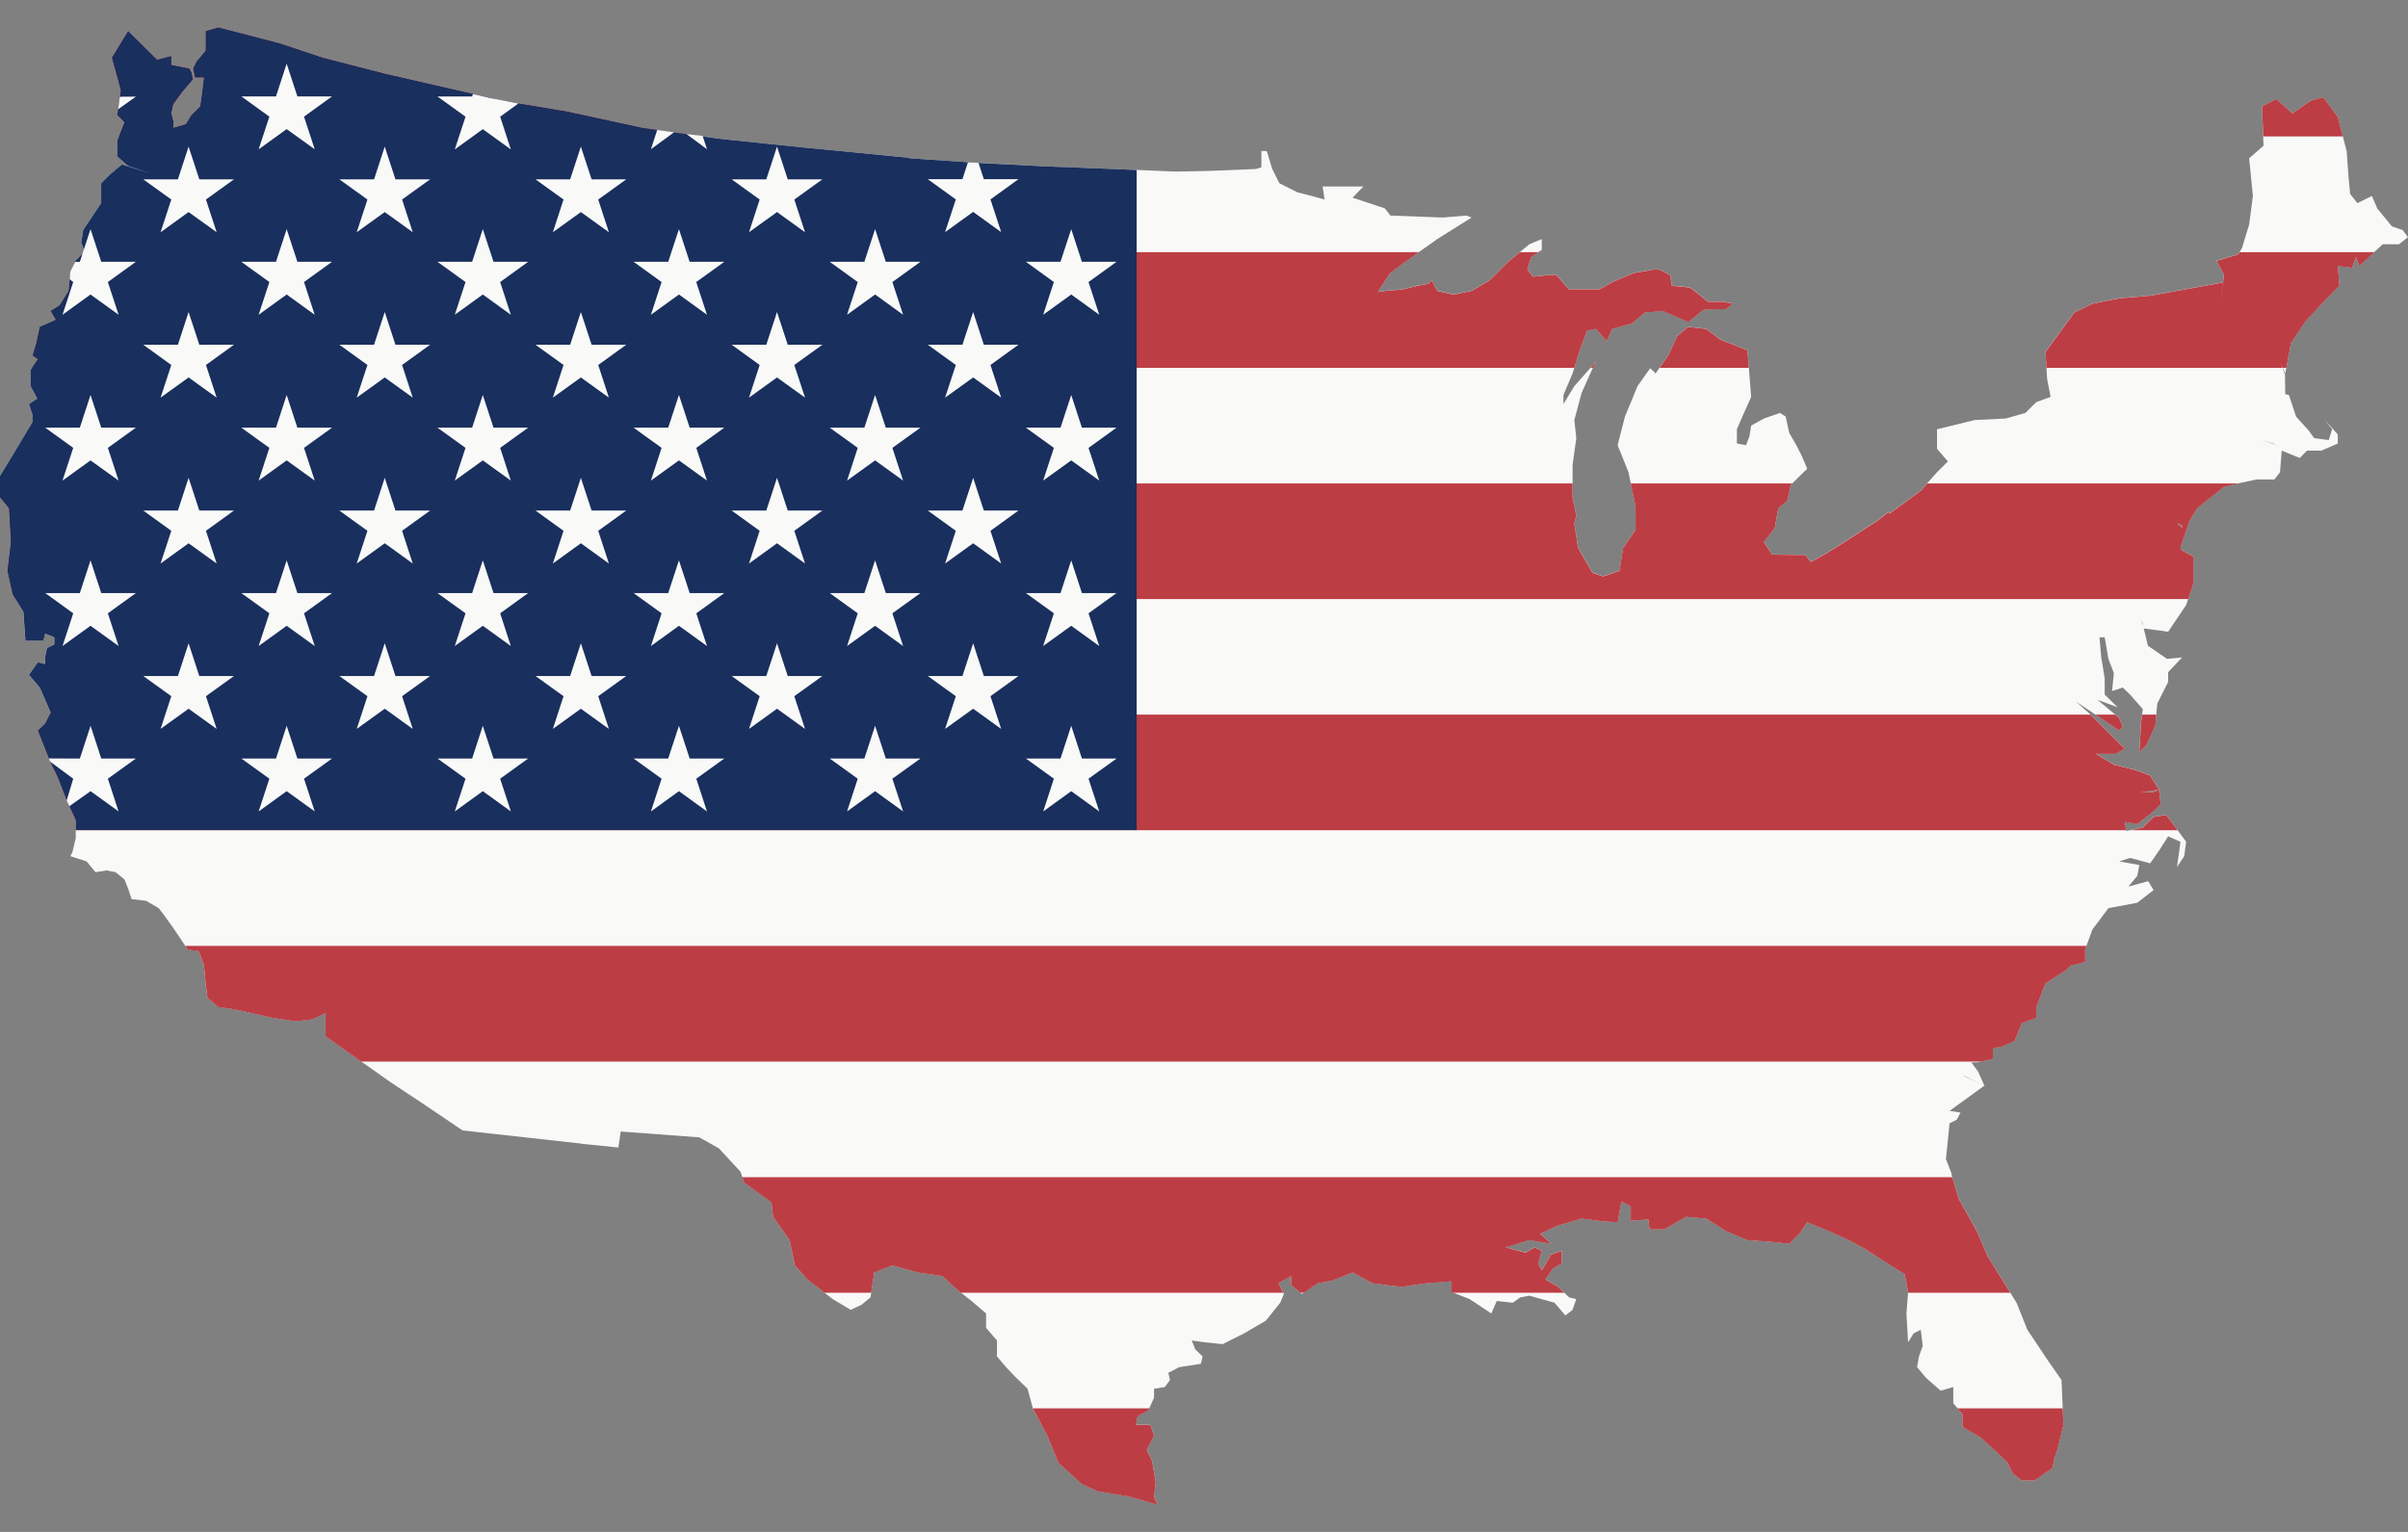 <svg width="44" height="28" viewBox="0 0 44 28" fill="none" xmlns="http://www.w3.org/2000/svg">
<rect x="0" y="0" width="44" height="28" fill="#808080" stroke="none"/>
<g clip-path="url(#clip0_13511_190374)">
<path d="M32.232 9.902L32.431 9.647L32.495 9.288L32.656 9.154L32.725 8.859L33.022 8.567L32.923 8.334L32.823 8.137L32.692 7.909L32.629 7.614L32.526 7.547L32.232 7.649L31.998 7.779L31.967 7.975L31.903 8.137L31.737 8.106V7.846L31.867 7.547L31.998 7.255L31.967 6.861L31.931 6.404L31.771 6.336L31.438 6.206L31.177 6.01L30.847 5.974L30.649 6.139L30.482 6.498L30.252 6.825L30.153 6.73L29.922 7.057L29.692 7.614L29.558 8.137L29.756 8.63L29.886 9.253V9.682L29.658 10.017L29.593 10.431L29.295 10.533L29.097 10.466L28.835 10.009L28.767 9.564L28.803 9.419L28.735 9.091V8.499L28.803 8.008L28.767 7.677L28.898 7.187L29.029 6.892L29.164 6.597L29.029 6.762L28.767 7.057L28.568 7.385V7.219L28.735 6.825L28.867 6.404L29.001 6.041L29.164 6.01L29.359 6.233L29.462 6.01L29.823 5.907L30.058 5.71L30.386 5.682L30.852 5.883L31.129 5.658L31.538 5.646L31.668 5.548L31.47 5.513H31.208L31.01 5.351L30.879 5.252L30.549 5.221L30.518 5.024L30.319 4.926H30.216L29.859 4.988L29.692 5.056L29.462 5.155L29.228 5.288H29.001H28.672L28.438 5.024H28.307L28.01 5.056L27.91 4.926L27.977 4.697L28.172 4.566V4.37L27.946 4.464L27.549 4.791L27.219 5.122L26.89 5.315L26.561 5.382L26.262 5.315L26.164 5.122L26.101 5.186L25.901 5.221L25.637 5.288L25.307 5.315L25.176 5.336L25.406 4.988L25.668 4.791L26.262 4.37L26.89 3.976L26.791 3.94L26.362 3.976L25.406 3.94L25.307 3.81L25.009 3.711L24.715 3.613L24.913 3.408H24.168L24.203 3.648L23.968 3.582L23.707 3.515L23.377 3.349L23.247 3.089L23.147 2.761H23.049V3.058L22.949 3.089L22.092 3.124L21.485 3.136L20.346 3.089L19.099 3.041L17.833 2.974L16.613 2.892L16.614 2.884L14.674 2.695L13.126 2.534L11.741 2.336L10.355 2.036L9.201 1.843L7.058 1.351L5.902 1.055L5.113 0.792L3.989 0.5L3.759 0.567V0.925L3.592 1.123L3.529 1.253L3.565 1.418H3.728L3.695 1.682L3.659 1.942L3.498 2.104L3.398 2.269L3.168 2.336V2.206L3.132 2.072L3.168 1.906L3.331 1.682L3.529 1.449L3.498 1.316L3.462 1.253L3.132 1.186V1.024L2.87 1.091L2.343 0.567L2.044 1.055L2.207 1.647L2.144 2.104L2.274 2.234L2.144 2.565V2.86L2.343 3.034L2.755 3.172L2.228 3.006L2.013 3.187L1.85 3.349V3.711L1.52 4.204L1.485 4.433L1.549 4.595L1.386 4.764L1.286 4.961L1.255 5.315L1.088 5.58L0.925 5.682L1.02 5.844L0.726 5.974L0.664 6.269L0.596 6.498L0.692 6.564L0.56 6.762V7.057L0.683 7.29L0.671 7.29L0.528 7.385L0.596 7.581V7.712L0.164 8.433L-0.001 8.697V9.092L0.162 9.288L0.197 9.907L0.134 10.431L0.23 10.861L0.427 11.188L0.463 11.712H0.793L0.824 11.583L0.991 11.649V11.779L0.857 11.846L0.824 12.008V12.137L0.69 12.107L0.527 12.335L0.725 12.567L0.924 13.025L0.824 13.222L0.69 13.352L0.924 13.943L1.055 14.207L1.218 14.629L1.384 14.992V15.323L1.321 15.582L1.285 15.649L1.582 15.744L1.745 15.941L1.944 15.91L2.111 15.941L2.273 16.072L2.341 16.241L2.405 16.434L2.67 16.465L2.9 16.599L3 16.729L3.166 16.962L3.297 17.155L3.428 17.352L3.627 17.384L3.658 17.451L3.726 17.647L3.757 17.974L3.79 18.235L3.988 18.404L4.187 18.432L4.385 18.468L4.976 18.601L5.409 18.664L5.703 18.629L5.948 18.515V18.94L7.136 19.78L7.73 20.174L8.453 20.662L10.628 20.903L10.632 20.907L11.299 20.974L11.342 20.682L12.775 20.788V20.787L13.136 20.989L13.533 21.419L13.597 21.616L14.097 21.975L14.124 22.239L14.427 22.665L14.521 23.126L14.755 23.385L15.216 23.745L15.545 23.941L15.744 23.847L15.906 23.713L15.975 23.256L16.303 23.126L16.764 23.256L17.224 23.322L17.458 23.547L17.752 23.779L18.018 24.008V24.269L18.217 24.501V24.793L18.384 24.989L18.546 25.16L18.776 25.383L18.875 25.747L19.137 26.239L19.336 26.731L19.769 27.125L20.063 27.256L20.626 27.35L21.149 27.5L21.087 27.35L21.118 27.091L21.051 26.697L20.955 26.499L21.087 26.239L21.018 26.042H20.757L20.788 25.881L20.982 25.777L21.087 25.549V25.383L21.285 25.352L21.379 25.223L21.348 25.093L21.546 24.989L21.943 24.927L21.975 24.793L21.84 24.663L21.776 24.501L22.006 24.533L22.34 24.568L22.733 24.371L23.13 24.139L23.393 23.811L23.46 23.65L23.36 23.453L23.591 23.322V23.484L23.788 23.65L24.082 23.453L24.348 23.402L24.714 23.256L25.075 23.453L25.599 23.52L26.063 23.453L26.524 23.417V23.614L26.854 23.745L27.25 24.008L27.349 23.779L27.643 23.811L27.778 23.713L27.945 23.682L28.405 23.811L28.603 24.044L28.734 23.941L28.802 23.745L28.67 23.713L28.472 23.52L28.239 23.385L28.369 23.189L28.536 23.09V22.861L28.342 22.928L28.17 23.22L28.107 23.09L28.17 22.861L28.04 22.798L27.878 22.893L27.512 22.798L27.945 22.665L28.342 22.732L28.143 22.546L28.452 22.404L28.901 22.271L29.294 22.322L29.56 22.337L29.627 21.959L29.797 22.049V22.31L30.12 22.286L30.139 22.467H30.413L30.81 22.239L31.175 22.271L31.536 22.499L31.93 22.665L32.362 22.696L32.691 22.732L32.89 22.535L33.021 22.337L33.418 22.499L33.779 22.665L34.076 22.826L34.438 23.059L34.803 23.288L34.866 23.614L34.835 24.008L34.866 24.533L34.966 24.371L35.097 24.305L35.133 24.6L35.064 24.793L35.029 24.989L35.196 25.187L35.461 25.419L35.691 25.352V25.648L35.858 25.845V26.078L36.188 26.27L36.482 26.535L36.681 26.731L36.779 26.929L36.942 27.059H37.176L37.506 26.826L37.537 26.665L37.6 26.468L37.704 26.042L37.669 25.223L37.439 24.895L37.045 24.305L36.847 23.811L36.319 22.96L36.121 22.499L35.791 21.907L35.653 21.449L35.66 21.45L35.557 21.187L35.624 20.532L35.755 20.465L35.823 20.336L35.624 20.304L36.255 19.846L36.263 19.851L36.145 19.587L36.021 19.418H36.121L36.414 19.35V19.153L36.581 19.126L36.812 19.024L36.942 18.696L37.208 18.601V18.404L37.375 17.974L37.73 17.742L37.736 17.746L37.836 17.647L38.101 17.58V17.352L38.233 16.99L38.526 16.599L39.054 16.5L39.351 16.268L39.252 16.106L38.891 16.205L39.054 16.009L39.09 15.811L38.724 15.744L38.923 15.681L39.288 15.78L39.451 15.547L39.617 15.287L39.843 15.386L39.779 15.847L39.911 15.649L39.946 15.386L39.582 14.893L39.351 14.929L39.154 15.125L38.855 15.188L38.824 15.023L39.054 15.058L39.351 14.826L39.482 14.695L39.451 14.432L39.315 14.483H39.121L39.451 14.432L39.288 14.171L39.022 14.072L38.625 13.975L38.296 13.777H38.657L38.824 13.683L38.625 13.485L38.233 13.091L37.939 12.828L38.724 13.352L38.788 13.289L38.724 13.123L38.327 12.792L38.693 12.926L38.458 12.697V12.402L38.394 12.008L38.363 11.649H38.458L38.526 12.043L38.625 12.303L38.593 12.63L38.788 12.567L38.923 12.697L39.154 12.961L39.121 13.222L39.09 13.746L39.221 13.616L39.384 13.253L39.419 12.859L39.617 12.465V12.287L39.872 12.016L39.597 12.043L39.248 11.803L39.171 11.486L39.617 11.547L39.946 11.059L40.078 10.665V10.172L39.843 10.042L39.848 9.982L40.01 9.513L40.145 9.288L40.637 8.894L40.935 8.827L41.229 8.764H41.558L41.661 8.631L41.693 8.237L41.558 8.122L41.36 8.054L41.264 8.023L41.546 8.11L41.693 8.237L42.022 8.37L42.154 8.237H42.415L42.717 8.107V7.941L42.482 7.677L42.614 7.846L42.551 8.044L42.285 8.008L42.188 7.873L41.955 7.614L41.824 7.22L41.757 7.204L41.752 6.845L41.668 6.629L41.757 6.826L41.86 6.27L42.121 5.875L42.518 5.45L42.745 5.222L42.717 4.858L42.979 4.894L43.046 4.698L43.109 4.858L43.539 4.464H43.836L43.999 4.335L43.903 4.205L43.706 4.138L43.439 3.811L43.34 3.582L43.075 3.712L42.943 3.546L42.912 3.219L42.879 2.762L42.717 2.14L42.451 1.777L42.217 1.844L41.888 2.072L41.594 1.813L41.332 1.942L41.36 2.664L41.097 2.893L41.166 3.582L41.097 4.106L40.967 4.532L40.899 4.647L40.502 4.764L40.637 5.024L40.57 5.565L40.618 5.162L39.288 5.403L38.724 5.45L38.233 5.548L37.903 5.71L37.375 6.431L37.406 6.928L37.47 7.255L37.208 7.349L37.009 7.547L36.648 7.65L36.085 7.677L35.394 7.846V8.204L35.593 8.433L35.394 8.631L35.133 8.926V8.942L34.521 9.388L34.517 9.351L34.306 9.513L33.644 9.943L33.382 10.105L33.088 10.27L32.985 10.139H32.787L32.378 10.135L32.232 9.902ZM39.781 9.56L39.876 9.601L39.873 9.64L39.781 9.56ZM39.122 11.331L39.155 11.4V11.427L39.122 11.331ZM35.895 19.665L36.232 19.834L35.885 19.667L35.895 19.665Z" fill="#F9F9F8"/>
<path d="M13.563 21.516L13.597 21.618L14.097 21.978L14.125 22.241L14.427 22.667L14.522 23.128L14.755 23.387L15.064 23.628H15.92L15.975 23.258L16.304 23.128L16.764 23.258L17.224 23.324L17.458 23.549L17.558 23.628H23.448L23.361 23.455L23.591 23.324V23.486L23.76 23.628H23.825L24.083 23.455L24.349 23.404L24.715 23.258L25.076 23.455L25.6 23.522L26.064 23.455L26.524 23.42V23.616L26.554 23.628H28.582L28.473 23.522L28.239 23.387L28.37 23.191L28.536 23.092V22.863L28.342 22.93L28.171 23.222L28.107 23.092L28.171 22.863L28.04 22.8L27.878 22.896L27.512 22.8L27.945 22.667L28.342 22.734L28.143 22.548L28.452 22.406L28.901 22.273L29.294 22.324L29.56 22.34L29.628 21.961L29.798 22.052V22.312L30.12 22.288L30.14 22.469H30.413L30.81 22.241L31.176 22.273L31.537 22.502L31.93 22.667L32.363 22.698L32.691 22.734L32.891 22.537L33.021 22.34L33.418 22.502L33.779 22.667L34.077 22.828L34.439 23.061L34.803 23.29L34.867 23.616L34.866 23.628H36.733L36.319 22.962L36.121 22.502L35.791 21.91L35.673 21.516L13.563 21.516Z" fill="#BD3D44"/>
<path d="M3.385 17.289L3.428 17.355L3.627 17.387L3.659 17.453L3.727 17.65L3.758 17.977L3.791 18.238L3.988 18.407L4.187 18.435L4.385 18.47L4.977 18.604L5.409 18.667L5.703 18.632L5.949 18.518V18.943L6.599 19.403H36.198L36.415 19.353V19.156L36.582 19.129L36.812 19.026L36.943 18.699L37.209 18.604V18.407L37.375 17.977L37.73 17.745L37.736 17.749L37.836 17.65L38.101 17.583V17.355L38.125 17.289H3.385H3.385Z" fill="#BD3D44"/>
<path d="M0.907 13.062L0.825 13.225L0.691 13.354L0.925 13.945L1.055 14.209L1.218 14.631L1.385 14.994V15.175H38.853L38.824 15.025L39.054 15.061L39.352 14.828L39.482 14.697L39.451 14.434L39.316 14.485H39.121L39.451 14.434L39.288 14.174L39.022 14.075L38.625 13.977L38.297 13.779H38.657L38.824 13.685L38.625 13.488L38.233 13.094L38.198 13.062H0.906L0.907 13.062ZM38.287 13.062L38.725 13.354L38.788 13.291L38.725 13.126L38.649 13.062L38.287 13.062ZM39.142 13.062L39.122 13.225L39.091 13.748L39.221 13.619L39.385 13.255L39.401 13.062L39.142 13.062ZM39.582 14.895L39.352 14.931L39.154 15.127L38.929 15.175H39.79L39.582 14.895Z" fill="#BD3D44"/>
<path d="M6.71297e-05 8.836V9.094L0.163 9.291L0.198 9.91L0.134 10.434L0.23 10.864L0.282 10.95H39.984L40.079 10.667V10.174L39.844 10.044L39.849 9.985L40.01 9.516L40.146 9.291L40.638 8.897L40.91 8.836H35.216L35.133 8.929V8.944L34.522 9.391L34.518 9.354L34.307 9.516L33.645 9.946L33.383 10.108L33.089 10.273L32.986 10.142H32.788L32.379 10.137L32.231 9.905L32.43 9.65L32.494 9.291L32.656 9.157L32.724 8.862L32.751 8.836H29.797L29.886 9.256V9.685L29.657 10.02L29.592 10.434L29.294 10.536L29.097 10.47L28.834 10.012L28.767 9.567L28.803 9.422L28.735 9.094V8.836H-0L6.71297e-05 8.836ZM39.781 9.564L39.875 9.604L39.873 9.644L39.781 9.564Z" fill="#BD3D44"/>
<path d="M1.536 4.609L1.385 4.767L1.286 4.963L1.254 5.318L1.088 5.582L0.925 5.685L1.019 5.847L0.726 5.976L0.663 6.272L0.595 6.5L0.691 6.567L0.586 6.723H28.767L28.866 6.406L29 6.043L29.164 6.012L29.358 6.236L29.461 6.012L29.822 5.91L30.057 5.712L30.386 5.685L30.851 5.886L31.128 5.661L31.537 5.649L31.668 5.55L31.47 5.516H31.207L31.009 5.354L30.878 5.255L30.549 5.224L30.517 5.026L30.318 4.928H30.215L29.858 4.99L29.691 5.058L29.461 5.157L29.227 5.29H29H28.671L28.437 5.026H28.306L28.009 5.058L27.909 4.928L27.976 4.7L28.111 4.609H27.773L27.548 4.794L27.218 5.125L26.889 5.318L26.56 5.385L26.262 5.318L26.163 5.125L26.1 5.188L25.901 5.224L25.636 5.29L25.306 5.318L25.175 5.338L25.405 4.99L25.667 4.794L25.927 4.609H1.536H1.536ZM40.923 4.609L40.9 4.649L40.504 4.767L40.638 5.026L40.571 5.567L40.619 5.164L39.289 5.405L38.725 5.452L38.233 5.55L37.904 5.712L37.376 6.434L37.394 6.723H41.705L41.669 6.631L41.711 6.723H41.777L41.861 6.272L42.122 5.878L42.519 5.452L42.746 5.224L42.718 4.861L42.98 4.896L43.047 4.7L43.111 4.861L43.384 4.609L40.923 4.609ZM30.846 5.976L30.648 6.142L30.482 6.5L30.325 6.723H31.956L31.93 6.406L31.771 6.338L31.438 6.209L31.176 6.012L30.846 5.976ZM29.164 6.599L29.062 6.723H29.108L29.164 6.599Z" fill="#BD3D44"/>
<path d="M3.989 0.5L3.758 0.567V0.925L3.592 1.123L3.528 1.253L3.564 1.418H3.727L3.695 1.682L3.659 1.942L3.497 2.104L3.397 2.269L3.167 2.336V2.206L3.131 2.072L3.167 1.906L3.33 1.682L3.528 1.449L3.497 1.316L3.461 1.253L3.131 1.186V1.024L2.87 1.091L2.342 0.567L2.043 1.055L2.207 1.647L2.143 2.104L2.274 2.234L2.172 2.493H12.841L11.74 2.336L10.355 2.036L9.2 1.843L7.057 1.351L5.901 1.055L5.112 0.792L3.989 0.5L3.989 0.5ZM42.452 1.776L42.218 1.843L41.888 2.072L41.594 1.812L41.333 1.942L41.354 2.493H42.81L42.718 2.14L42.452 1.776Z" fill="#BD3D44"/>
<path d="M18.873 25.742L18.876 25.749L19.137 26.242L19.336 26.734L19.769 27.128L20.063 27.259L20.627 27.353L21.149 27.503L21.087 27.353L21.118 27.094L21.051 26.7L20.955 26.502L21.087 26.242L21.019 26.045H20.757L20.788 25.884L20.983 25.78L21 25.742L18.873 25.742ZM35.769 25.742L35.858 25.848V26.08L36.188 26.273L36.482 26.538L36.681 26.734L36.779 26.932L36.943 27.061H37.176L37.506 26.829L37.537 26.667L37.601 26.471L37.704 26.045L37.691 25.742H35.769Z" fill="#BD3D44"/>
<path d="M3.989 0.5L3.758 0.567V0.925L3.592 1.123L3.528 1.253L3.564 1.418H3.727L3.695 1.682L3.659 1.942L3.497 2.104L3.397 2.269L3.167 2.336V2.206L3.131 2.072L3.167 1.906L3.33 1.682L3.528 1.449L3.497 1.316L3.461 1.253L3.131 1.186V1.024L2.87 1.091L2.342 0.567L2.044 1.055L2.207 1.647L2.143 2.104L2.274 2.234L2.143 2.565V2.86L2.342 3.034L2.755 3.172L2.227 3.006L2.012 3.187L1.849 3.349V3.711L1.52 4.204L1.485 4.433L1.548 4.595L1.385 4.764L1.286 4.961L1.255 5.315L1.088 5.58L0.925 5.682L1.02 5.844L0.726 5.974L0.663 6.269L0.595 6.498L0.691 6.564L0.559 6.762V7.057L0.683 7.29H0.671L0.528 7.385L0.595 7.581V7.712L0.163 8.433L0 8.697V9.091L0.163 9.288L0.198 9.907L0.135 10.431L0.23 10.861L0.428 11.188L0.464 11.712H0.794L0.825 11.582L0.992 11.649V11.779L0.858 11.845L0.825 12.007V12.137L0.691 12.106L0.528 12.335L0.726 12.567L0.925 13.024L0.825 13.222L0.691 13.352L0.925 13.942L1.056 14.207L1.219 14.628L1.385 14.991V15.172H20.77V3.107L20.345 3.089L19.098 3.041L17.833 2.975L16.613 2.892L16.614 2.884L14.673 2.695L13.125 2.534L11.74 2.336L10.355 2.036L9.2 1.843L8.642 1.715L7.058 1.352L5.902 1.055L5.113 0.792L3.989 0.5Z" fill="#192F5D"/>
<path fill-rule="evenodd" clip-rule="evenodd" d="M2.19 1.768L2.483 1.766L2.159 1.997L2.19 1.768Z" fill="#F9F9F8"/>
<path fill-rule="evenodd" clip-rule="evenodd" d="M5.238 1.164L5.434 1.762H6.067L5.555 2.132L5.751 2.729L5.238 2.36L4.726 2.729L4.922 2.132L4.41 1.762L5.043 1.762L5.238 1.164Z" fill="#F9F9F8"/>
<path fill-rule="evenodd" clip-rule="evenodd" d="M8.968 1.794L9.472 1.892C9.942 1.553 9.244 2.057 9.139 2.133L9.334 2.731L8.822 2.361L8.31 2.731L8.506 2.133L7.993 1.763L8.627 1.763L8.641 1.719L8.968 1.794Z" fill="#F9F9F8"/>
<path fill-rule="evenodd" clip-rule="evenodd" d="M12.839 2.485L12.918 2.727L12.544 2.451L12.317 2.418L11.894 2.727L12.009 2.375L12.324 2.419L12.528 2.448L12.839 2.485Z" fill="#F9F9F8"/>
<path fill-rule="evenodd" clip-rule="evenodd" d="M3.446 2.68L3.642 3.278H4.275L3.763 3.647L3.959 4.245L3.446 3.876L2.934 4.245L3.13 3.647L2.618 3.278L3.251 3.278L3.446 2.68Z" fill="#F9F9F8"/>
<path fill-rule="evenodd" clip-rule="evenodd" d="M7.03 2.68L7.226 3.278H7.859L7.347 3.647L7.542 4.245L7.03 3.876L6.518 4.245L6.714 3.647L6.201 3.278L6.835 3.278L7.03 2.68Z" fill="#F9F9F8"/>
<path fill-rule="evenodd" clip-rule="evenodd" d="M10.614 2.68L10.81 3.278H11.443L10.931 3.647L11.126 4.245L10.614 3.876L10.102 4.245L10.297 3.647L9.785 3.278L10.418 3.278L10.614 2.68Z" fill="#F9F9F8"/>
<path fill-rule="evenodd" clip-rule="evenodd" d="M14.198 2.68L14.394 3.278H15.027L14.514 3.647L14.71 4.245L14.198 3.876L13.686 4.245L13.881 3.647L13.369 3.278L14.002 3.278L14.198 2.68Z" fill="#F9F9F8"/>
<path fill-rule="evenodd" clip-rule="evenodd" d="M17.88 2.977L17.977 3.275L18.61 3.275L18.098 3.645L18.294 4.243L17.782 3.873L17.269 4.243L17.465 3.645L16.953 3.275L17.586 3.275L17.686 2.969L17.88 2.977Z" fill="#F9F9F8"/>
<path fill-rule="evenodd" clip-rule="evenodd" d="M1.654 4.188L1.85 4.785H2.483L1.971 5.155L2.167 5.753L1.654 5.383L1.142 5.753L1.338 5.155L1.273 5.104L1.285 4.961L1.373 4.788L1.459 4.785L1.654 4.188Z" fill="#F9F9F8"/>
<path fill-rule="evenodd" clip-rule="evenodd" d="M5.238 4.188L5.434 4.785H6.067L5.555 5.155L5.75 5.753L5.238 5.383L4.726 5.753L4.922 5.155L4.409 4.785L5.043 4.785L5.238 4.188Z" fill="#F9F9F8"/>
<path fill-rule="evenodd" clip-rule="evenodd" d="M8.822 4.188L9.018 4.785H9.651L9.139 5.155L9.334 5.753L8.822 5.383L8.31 5.753L8.506 5.155L7.993 4.785L8.627 4.785L8.822 4.188Z" fill="#F9F9F8"/>
<path fill-rule="evenodd" clip-rule="evenodd" d="M12.406 4.188L12.601 4.785H13.235L12.722 5.155L12.918 5.753L12.406 5.383L11.894 5.753L12.089 5.155L11.577 4.785L12.21 4.785L12.406 4.188Z" fill="#F9F9F8"/>
<path fill-rule="evenodd" clip-rule="evenodd" d="M15.99 4.188L16.186 4.785H16.819L16.306 5.155L16.502 5.753L15.99 5.383L15.478 5.753L15.673 5.155L15.161 4.785L15.794 4.785L15.99 4.188Z" fill="#F9F9F8"/>
<path fill-rule="evenodd" clip-rule="evenodd" d="M19.574 4.188L19.769 4.785H20.402L19.89 5.155L20.086 5.753L19.574 5.383L19.061 5.753L19.257 5.155L18.745 4.785L19.378 4.785L19.574 4.188Z" fill="#F9F9F8"/>
<path fill-rule="evenodd" clip-rule="evenodd" d="M3.446 5.703L3.642 6.301H4.275L3.763 6.671L3.959 7.268L3.446 6.899L2.934 7.268L3.13 6.671L2.618 6.301L3.251 6.301L3.446 5.703Z" fill="#F9F9F8"/>
<path fill-rule="evenodd" clip-rule="evenodd" d="M7.03 5.703L7.226 6.301H7.859L7.347 6.671L7.542 7.268L7.03 6.899L6.518 7.268L6.714 6.671L6.201 6.301L6.835 6.301L7.03 5.703Z" fill="#F9F9F8"/>
<path fill-rule="evenodd" clip-rule="evenodd" d="M10.614 5.703L10.81 6.301H11.443L10.931 6.671L11.126 7.268L10.614 6.899L10.102 7.268L10.297 6.671L9.785 6.301L10.418 6.301L10.614 5.703Z" fill="#F9F9F8"/>
<path fill-rule="evenodd" clip-rule="evenodd" d="M14.198 5.703L14.394 6.301H15.027L14.514 6.671L14.71 7.268L14.198 6.899L13.686 7.268L13.881 6.671L13.369 6.301L14.002 6.301L14.198 5.703Z" fill="#F9F9F8"/>
<path fill-rule="evenodd" clip-rule="evenodd" d="M17.782 5.703L17.977 6.301H18.61L18.098 6.671L18.294 7.268L17.782 6.899L17.269 7.268L17.465 6.671L16.953 6.301L17.586 6.301L17.782 5.703Z" fill="#F9F9F8"/>
<path fill-rule="evenodd" clip-rule="evenodd" d="M1.654 7.219L1.85 7.817H2.483L1.971 8.186L2.167 8.784L1.654 8.415L1.142 8.784L1.338 8.186L0.826 7.817L1.459 7.817L1.654 7.219Z" fill="#F9F9F8"/>
<path fill-rule="evenodd" clip-rule="evenodd" d="M5.238 7.219L5.434 7.817H6.067L5.555 8.186L5.751 8.784L5.238 8.415L4.726 8.784L4.922 8.186L4.41 7.817L5.043 7.817L5.238 7.219Z" fill="#F9F9F8"/>
<path fill-rule="evenodd" clip-rule="evenodd" d="M8.822 7.219L9.018 7.817H9.651L9.139 8.186L9.334 8.784L8.822 8.415L8.31 8.784L8.506 8.186L7.993 7.817L8.627 7.817L8.822 7.219Z" fill="#F9F9F8"/>
<path fill-rule="evenodd" clip-rule="evenodd" d="M12.406 7.219L12.602 7.817H13.235L12.723 8.186L12.918 8.784L12.406 8.415L11.894 8.784L12.089 8.186L11.577 7.817L12.21 7.817L12.406 7.219Z" fill="#F9F9F8"/>
<path fill-rule="evenodd" clip-rule="evenodd" d="M15.99 7.219L16.186 7.817H16.819L16.306 8.186L16.502 8.784L15.99 8.415L15.478 8.784L15.673 8.186L15.161 7.817L15.794 7.817L15.99 7.219Z" fill="#F9F9F8"/>
<path fill-rule="evenodd" clip-rule="evenodd" d="M19.574 7.219L19.769 7.817H20.402L19.89 8.186L20.086 8.784L19.574 8.415L19.061 8.784L19.257 8.186L18.745 7.817L19.378 7.817L19.574 7.219Z" fill="#F9F9F8"/>
<path fill-rule="evenodd" clip-rule="evenodd" d="M3.446 8.734L3.642 9.332H4.275L3.763 9.702L3.959 10.3L3.446 9.93L2.934 10.3L3.13 9.702L2.618 9.332L3.251 9.332L3.446 8.734Z" fill="#F9F9F8"/>
<path fill-rule="evenodd" clip-rule="evenodd" d="M7.03 8.734L7.226 9.332H7.859L7.347 9.702L7.542 10.3L7.03 9.93L6.518 10.3L6.714 9.702L6.201 9.332L6.835 9.332L7.03 8.734Z" fill="#F9F9F8"/>
<path fill-rule="evenodd" clip-rule="evenodd" d="M10.614 8.734L10.81 9.332H11.443L10.931 9.702L11.126 10.3L10.614 9.93L10.102 10.3L10.297 9.702L9.785 9.332L10.418 9.332L10.614 8.734Z" fill="#F9F9F8"/>
<path fill-rule="evenodd" clip-rule="evenodd" d="M14.198 8.734L14.394 9.332H15.027L14.514 9.702L14.71 10.3L14.198 9.93L13.686 10.3L13.881 9.702L13.369 9.332L14.002 9.332L14.198 8.734Z" fill="#F9F9F8"/>
<path fill-rule="evenodd" clip-rule="evenodd" d="M17.782 8.734L17.977 9.332H18.61L18.098 9.702L18.294 10.3L17.782 9.93L17.269 10.3L17.465 9.702L16.953 9.332L17.586 9.332L17.782 8.734Z" fill="#F9F9F8"/>
<path fill-rule="evenodd" clip-rule="evenodd" d="M1.654 10.242L1.85 10.84H2.483L1.971 11.21L2.167 11.808L1.654 11.438L1.142 11.808L1.338 11.21L0.826 10.84L1.459 10.84L1.654 10.242Z" fill="#F9F9F8"/>
<path fill-rule="evenodd" clip-rule="evenodd" d="M5.238 10.242L5.434 10.84H6.067L5.555 11.21L5.751 11.808L5.238 11.438L4.726 11.808L4.922 11.21L4.41 10.84L5.043 10.84L5.238 10.242Z" fill="#F9F9F8"/>
<path fill-rule="evenodd" clip-rule="evenodd" d="M8.822 10.242L9.018 10.84H9.651L9.139 11.21L9.334 11.808L8.822 11.438L8.31 11.808L8.506 11.21L7.993 10.84L8.627 10.84L8.822 10.242Z" fill="#F9F9F8"/>
<path fill-rule="evenodd" clip-rule="evenodd" d="M12.406 10.242L12.602 10.84H13.235L12.723 11.21L12.918 11.808L12.406 11.438L11.894 11.808L12.089 11.21L11.577 10.84L12.21 10.84L12.406 10.242Z" fill="#F9F9F8"/>
<path fill-rule="evenodd" clip-rule="evenodd" d="M15.99 10.242L16.186 10.84H16.819L16.306 11.21L16.502 11.808L15.99 11.438L15.478 11.808L15.673 11.21L15.161 10.84L15.794 10.84L15.99 10.242Z" fill="#F9F9F8"/>
<path fill-rule="evenodd" clip-rule="evenodd" d="M19.574 10.242L19.769 10.84H20.402L19.89 11.21L20.086 11.808L19.574 11.438L19.061 11.808L19.257 11.21L18.745 10.84L19.378 10.84L19.574 10.242Z" fill="#F9F9F8"/>
<path fill-rule="evenodd" clip-rule="evenodd" d="M3.446 11.758L3.642 12.356H4.275L3.763 12.725L3.959 13.323L3.446 12.954L2.934 13.323L3.13 12.725L2.618 12.356L3.251 12.356L3.446 11.758Z" fill="#F9F9F8"/>
<path fill-rule="evenodd" clip-rule="evenodd" d="M7.03 11.758L7.226 12.356H7.859L7.347 12.725L7.542 13.323L7.03 12.954L6.518 13.323L6.714 12.725L6.201 12.356L6.835 12.356L7.03 11.758Z" fill="#F9F9F8"/>
<path fill-rule="evenodd" clip-rule="evenodd" d="M10.614 11.758L10.81 12.356H11.443L10.931 12.725L11.126 13.323L10.614 12.954L10.102 13.323L10.297 12.725L9.785 12.356L10.418 12.356L10.614 11.758Z" fill="#F9F9F8"/>
<path fill-rule="evenodd" clip-rule="evenodd" d="M14.198 11.758L14.394 12.356H15.027L14.514 12.725L14.71 13.323L14.198 12.954L13.686 13.323L13.881 12.725L13.369 12.356L14.002 12.356L14.198 11.758Z" fill="#F9F9F8"/>
<path fill-rule="evenodd" clip-rule="evenodd" d="M17.782 11.758L17.977 12.356H18.61L18.098 12.725L18.294 13.323L17.782 12.954L17.269 13.323L17.465 12.725L16.953 12.356L17.586 12.356L17.782 11.758Z" fill="#F9F9F8"/>
<path fill-rule="evenodd" clip-rule="evenodd" d="M1.655 13.266L1.85 13.864H2.483L1.971 14.233L2.167 14.831L1.655 14.461L1.267 14.736L1.218 14.63L1.338 14.233L0.916 13.921L0.893 13.863L1.459 13.864L1.655 13.266Z" fill="#F9F9F8"/>
<path fill-rule="evenodd" clip-rule="evenodd" d="M5.238 13.266L5.434 13.864H6.067L5.555 14.233L5.751 14.831L5.238 14.461L4.726 14.831L4.922 14.233L4.41 13.864L5.043 13.864L5.238 13.266Z" fill="#F9F9F8"/>
<path fill-rule="evenodd" clip-rule="evenodd" d="M8.822 13.266L9.018 13.864H9.651L9.139 14.233L9.335 14.831L8.822 14.461L8.31 14.831L8.506 14.233L7.994 13.864L8.627 13.864L8.822 13.266Z" fill="#F9F9F8"/>
<path fill-rule="evenodd" clip-rule="evenodd" d="M12.406 13.266L12.602 13.864H13.235L12.723 14.233L12.918 14.831L12.406 14.461L11.894 14.831L12.089 14.233L11.577 13.864L12.21 13.864L12.406 13.266Z" fill="#F9F9F8"/>
<path fill-rule="evenodd" clip-rule="evenodd" d="M15.99 13.266L16.186 13.864H16.819L16.306 14.233L16.502 14.831L15.99 14.461L15.478 14.831L15.673 14.233L15.161 13.864L15.794 13.864L15.99 13.266Z" fill="#F9F9F8"/>
<path fill-rule="evenodd" clip-rule="evenodd" d="M19.574 13.266L19.769 13.864H20.403L19.89 14.233L20.086 14.831L19.574 14.461L19.062 14.831L19.257 14.233L18.745 13.864L19.378 13.864L19.574 13.266Z" fill="#F9F9F8"/>
</g>
<defs>
<clipPath id="clip0_13511_190374">
<rect width="44" height="27" fill="white" transform="translate(0 0.5)"/>
</clipPath>
</defs>
</svg>
